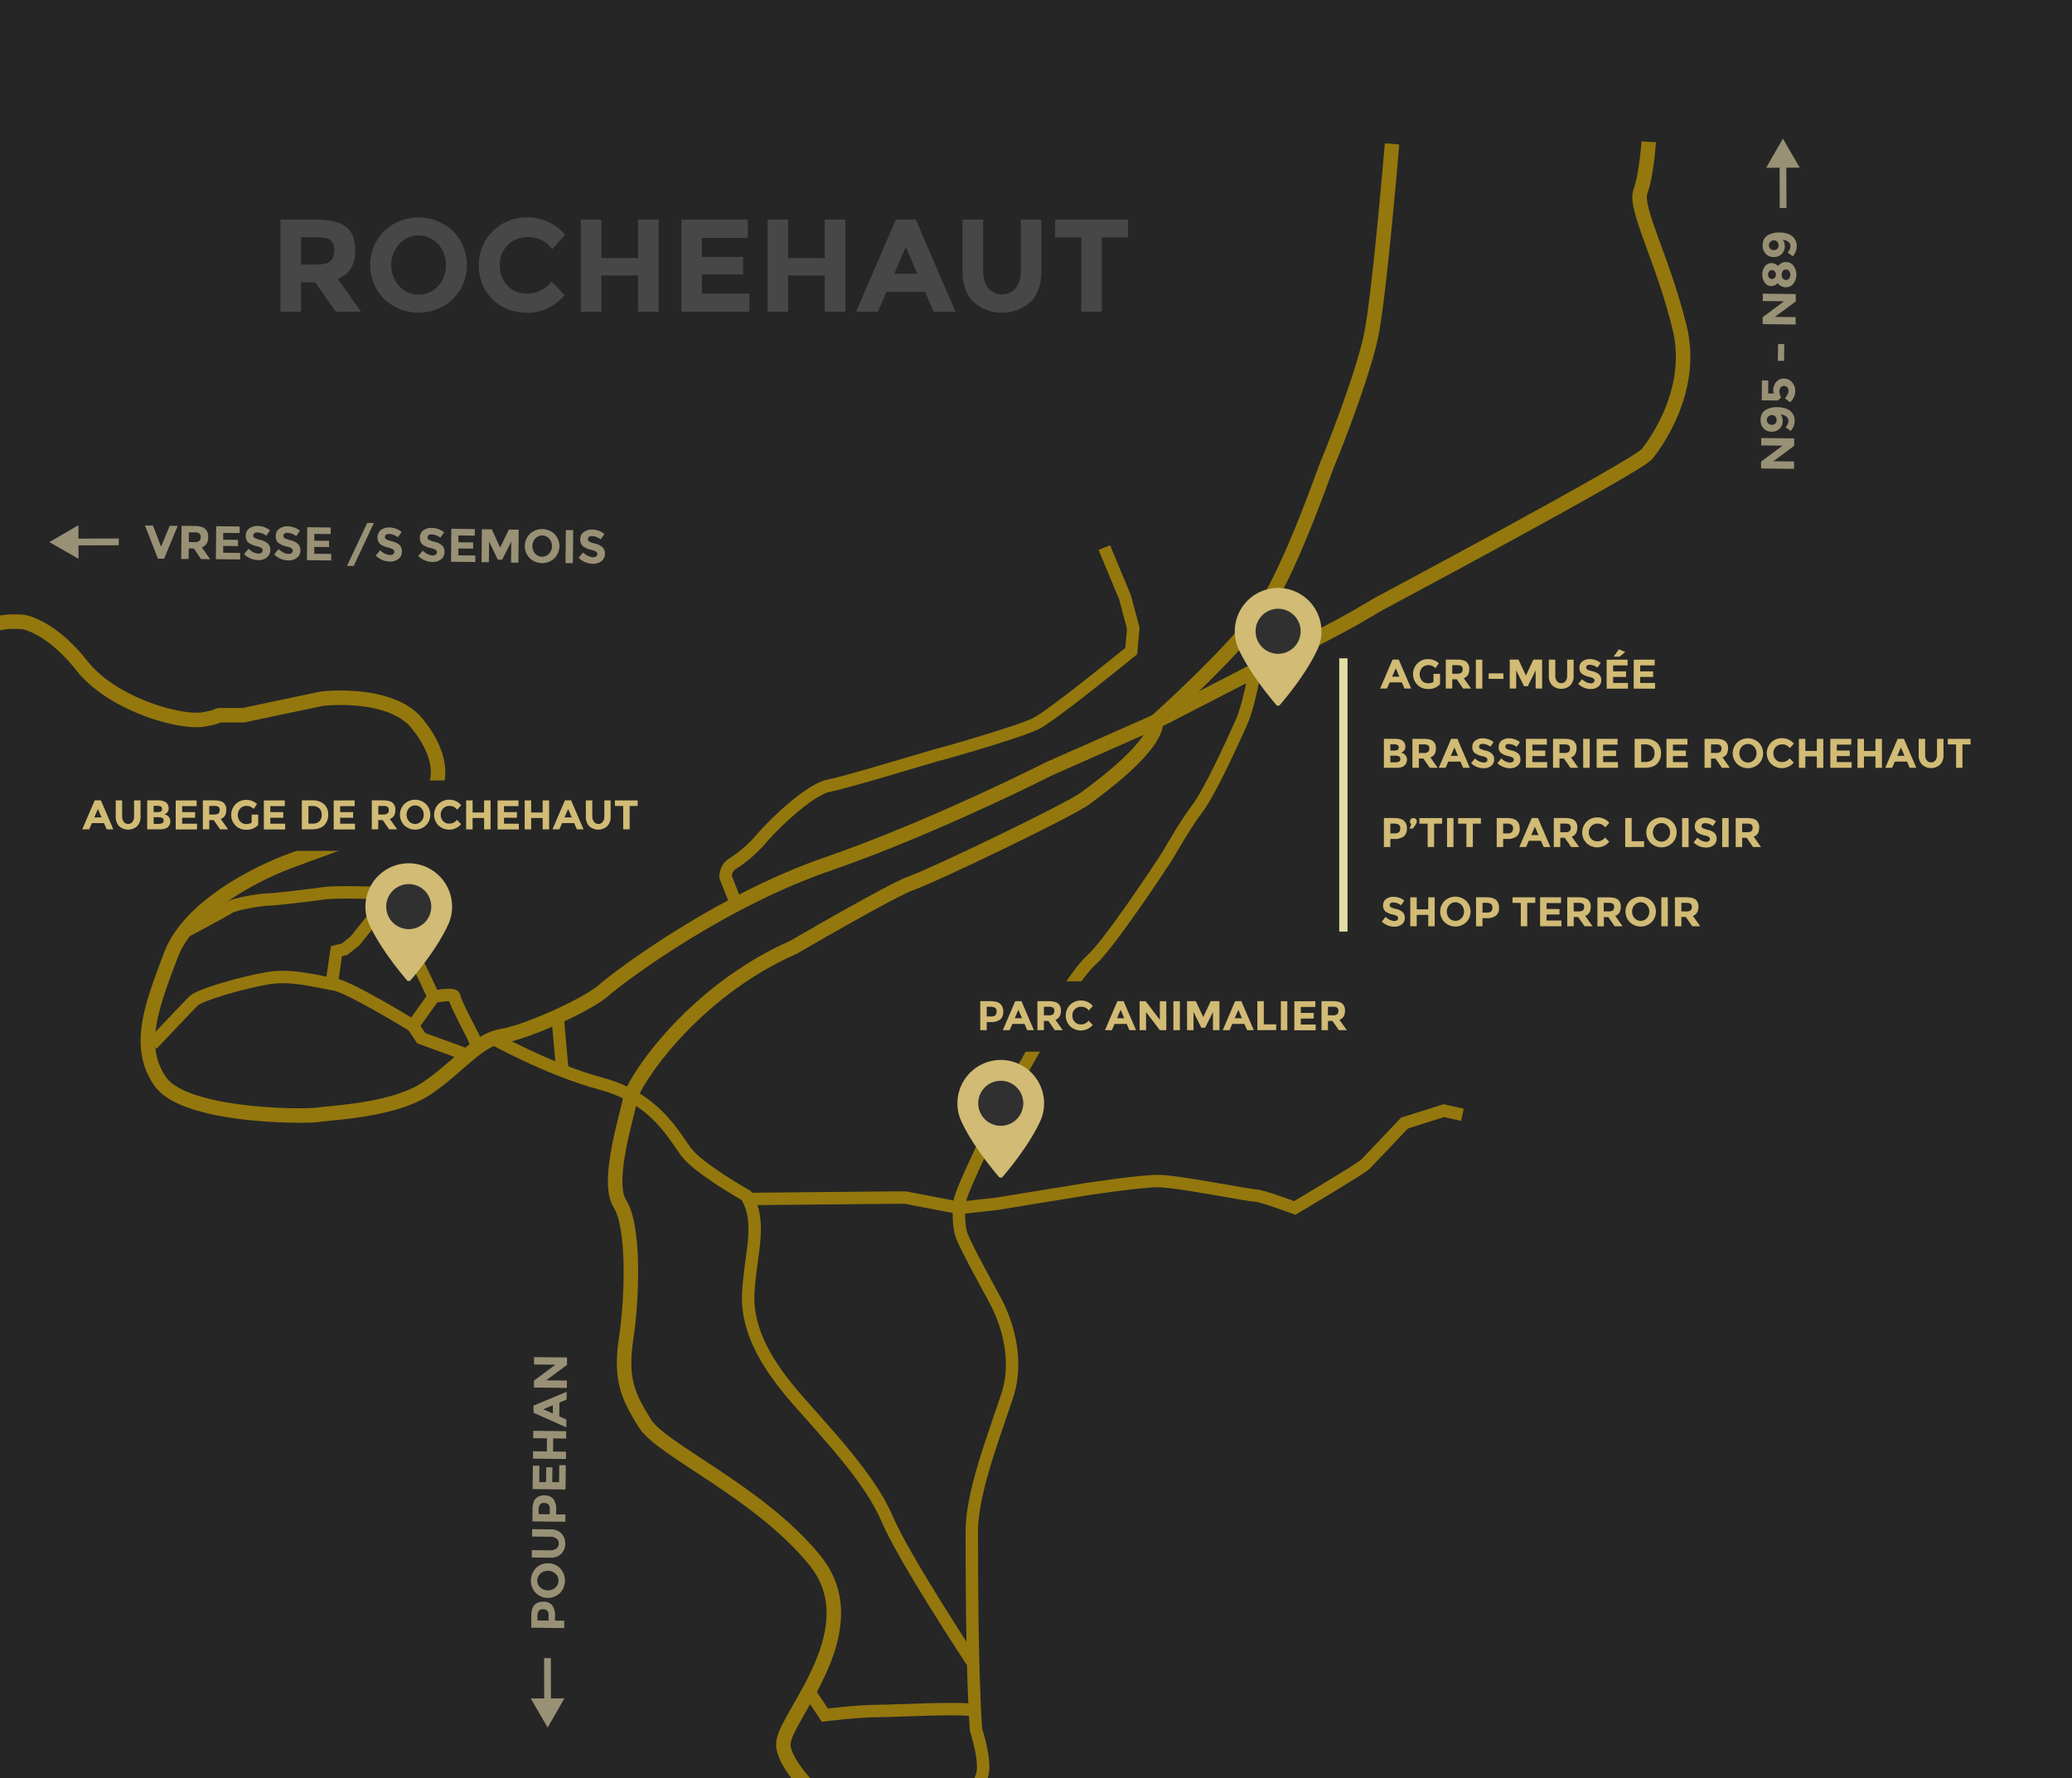 <svg id="Calque_1" data-name="Calque 1" xmlns="http://www.w3.org/2000/svg" viewBox="0 0 1001 859">
  <defs>
    <style>
      .cls-1 {
        fill: #262626;
      }

      .cls-10, .cls-2, .cls-3, .cls-6 {
        fill: none;
        stroke-miterlimit: 10;
      }

      .cls-2, .cls-3 {
        stroke: #94780d;
      }

      .cls-2 {
        stroke-width: 6px;
      }

      .cls-3 {
        stroke-width: 7px;
      }

      .cls-4 {
        fill: #303030;
      }

      .cls-5 {
        fill: #d1bb75;
      }

      .cls-6 {
        stroke: #e2dea3;
        stroke-width: 4px;
      }

      .cls-7 {
        fill: #474747;
      }

      .cls-8 {
        opacity: 0.53;
      }

      .cls-9 {
        fill: #ffefbd;
      }

      .cls-10 {
        stroke: #ffefbd;
        stroke-width: 3.26px;
      }
    </style>
  </defs>
  <g>
    <rect class="cls-1" x="-18" y="-11" width="1058" height="988"/>
    <g>
      <path class="cls-2" d="M611.5,293.5s-4,13-3,18c0,0-4,27-9,38s-15,33-21,41-11,17-14,22-29,44-37,51-21,30-25,38-21,36-24,44-15,31-15,36c0,0-1,9,1,15s15,29,17,33,12,24,5,45-17,47-17,65,0,67,2,96c0,0,5,15,3,22s-16,27-16,27"/>
      <path class="cls-2" d="M390.5,816.5l8,12s16-2,25-2,44.88-2.08,47.44,0"/>
      <path class="cls-2" d="M469.5,802.5s-33-50-41-69-29-41-43-57-25-33-24-52,7-34-1-47c0,0-23-13-29-21s-15-26-41-33S237,501,237,501"/>
      <line class="cls-2" x1="269.5" y1="492.5" x2="271.64" y2="516.55"/>
      <path class="cls-2" d="M361.9,579.16l68.6-.66h7l26,5,18-2,43-7s26-4,35-4,44,7,47,7,19,6,19,6,32-19,34-21,19-20,19-20l19-6,9,2"/>
      <path class="cls-2" d="M225.5,509.5l-22-8-4-6,10-14s10-2,10,0,9,19,9,19l2,5"/>
      <path class="cls-2" d="M209.5,481.5l-9-19-6-18-8-13s-23-1-30,0-24,3-27,3-16,2-19,4-22,12-22,12"/>
      <path class="cls-2" d="M199.5,495.5s-31-19-38-20-20-5-32-3-33,8-36,11-20,21-20,21"/>
      <polyline class="cls-2" points="200.5 462.5 186.5 451.5 179.5 444.5 171.5 454.5 166.5 458.5 162.5 459.5 160.5 473.5 161.5 475.5"/>
      <path class="cls-2" d="M355,435l-4.5-11.5s0-4,3-6a63.81,63.81,0,0,0,14-12c5-6,23-24,33-26s49-14,53-15,39-11,47-15,46-35,46-35l1-11-4-15-10-24"/>
    </g>
    <path class="cls-3" d="M414.5,885.5s-38-30-36-44,42-55,15-88-74-53-82-66-12-21-9-41,4-54-3-65,4-44,5-51,29-51,79-73c0,0,48-28,57-31s76-35,84-41,34-25,34-37c0,0,84-43,96-50l12-7s122-65,129-72c0,0,24-28,16-61s-22-58-19-66,4-24,4-24"/>
    <path class="cls-3" d="M-384.5,465.5s23-35,84-25,68,23,71,25,28,20,28,20a19.89,19.89,0,0,0,14,4c8-1,59-21,62-25s56-22,63-26,36-32,40-49,3-40,4-53-1-39,30-36c0,0,13,2,28,21s48,28,59,26,3-2,11-2h8l38-8s33-4,46,12,14,32,0,41-50,21-63,26-47,21-56,45-17,44-5,61,70,17,76,16,37-2,53-13,24-23,36-25,41-15,49-22,56-43,108-61,107-46,107-46l52-23s37-33,51-53,31-70,32-72,17-42,21-62,10-92,10-92"/>
    <circle class="cls-4" cx="198" cy="438" r="13"/>
    <path class="cls-5" d="M197.47,417a21,21,0,0,0-20.94,20.94,20.36,20.36,0,0,0,1.83,8.55c5.23,11.46,15.27,23.56,18.22,27a1.19,1.19,0,0,0,.89.41,1.15,1.15,0,0,0,.88-.41c3-3.43,13-15.53,18.23-27a20.36,20.36,0,0,0,1.83-8.55A21,21,0,0,0,197.47,417Zm0,31.82a10.88,10.88,0,1,1,10.88-10.88,10.89,10.89,0,0,1-10.88,10.88Zm0,0"/>
    <circle class="cls-4" cx="484" cy="533" r="13"/>
    <path class="cls-5" d="M483.47,512a21,21,0,0,0-20.94,20.94,20.36,20.36,0,0,0,1.83,8.55c5.23,11.46,15.27,23.56,18.22,27a1.19,1.19,0,0,0,.89.41,1.15,1.15,0,0,0,.88-.41c2.95-3.43,13-15.53,18.23-27a20.36,20.36,0,0,0,1.83-8.55A21,21,0,0,0,483.47,512Zm0,31.82a10.88,10.88,0,1,1,10.88-10.88,10.89,10.89,0,0,1-10.88,10.88Zm0,0"/>
    <circle class="cls-4" cx="618" cy="305" r="13"/>
    <path class="cls-5" d="M617.47,284a21,21,0,0,0-20.94,20.94,20.36,20.36,0,0,0,1.83,8.55c5.23,11.46,15.27,23.56,18.22,27a1.19,1.19,0,0,0,.89.41,1.15,1.15,0,0,0,.88-.41c2.95-3.43,13-15.53,18.23-27a20.36,20.36,0,0,0,1.83-8.55A21,21,0,0,0,617.47,284Zm0,31.82a10.88,10.88,0,1,1,10.88-10.88,10.89,10.89,0,0,1-10.88,10.88Zm0,0"/>
    <g>
      <path class="cls-5" d="M678.53,332.61l-1.3-3h-5.86l-1.3,3h-3.32l6-14h3l6,14Zm-4.22-9.82-1.76,4.06h3.5Z"/>
      <path class="cls-5" d="M692.55,325.49h3.14v5a7.37,7.37,0,0,1-5.76,2.32,7.13,7.13,0,0,1-5.17-2,7.39,7.39,0,0,1,0-10.34,7.09,7.09,0,0,1,5.14-2.08,7.6,7.6,0,0,1,5.23,2l-1.62,2.34a6,6,0,0,0-1.73-1.13,4.6,4.6,0,0,0-1.71-.31,4.07,4.07,0,0,0-3,1.21,4.83,4.83,0,0,0-.05,6.36,3.79,3.79,0,0,0,2.79,1.19,5.39,5.39,0,0,0,2.7-.62Z"/>
      <path class="cls-5" d="M709.81,323.27c0,2.24-.89,3.68-2.66,4.34l3.54,5h-3.84l-3.1-4.46h-2.16v4.46h-3.12v-14h5.3c2.18,0,3.73.36,4.65,1.1A4.23,4.23,0,0,1,709.81,323.27Zm-3.76,1.66a2.11,2.11,0,0,0,.58-1.65,1.76,1.76,0,0,0-.6-1.55,3.84,3.84,0,0,0-2.1-.42h-2.34v4.14h2.28A3.38,3.38,0,0,0,706.05,324.93Z"/>
      <path class="cls-5" d="M713,318.63h3.12v14H713Z"/>
      <path class="cls-5" d="M719.19,327.93v-2.66h7.12v2.66Z"/>
      <path class="cls-5" d="M741.89,323.81l-3.78,7.64h-1.86l-3.76-7.64v8.8h-3.12v-14h4.22l3.6,7.68,3.62-7.68H745v14h-3.12Z"/>
      <path class="cls-5" d="M752.15,329a2.57,2.57,0,0,0,2.1,1,2.54,2.54,0,0,0,2.09-1,4.18,4.18,0,0,0,.77-2.65v-7.72h3.12v7.82a6.22,6.22,0,0,1-1.68,4.67,6.49,6.49,0,0,1-8.61,0,6.2,6.2,0,0,1-1.69-4.66v-7.82h3.12v7.72A4.12,4.12,0,0,0,752.15,329Z"/>
      <path class="cls-5" d="M766.74,321.42a1.19,1.19,0,0,0-.45,1,1.11,1.11,0,0,0,.55,1,10.2,10.2,0,0,0,2.54.85,7,7,0,0,1,3.09,1.47,3.63,3.63,0,0,1,1.1,2.86,3.78,3.78,0,0,1-1.41,3.05,5.63,5.63,0,0,1-3.71,1.17,8.59,8.59,0,0,1-6-2.46l1.86-2.28a6.62,6.62,0,0,0,4.18,2,2.25,2.25,0,0,0,1.35-.37,1.18,1.18,0,0,0,.49-1,1.15,1.15,0,0,0-.52-1,6.61,6.61,0,0,0-2.06-.75,9,9,0,0,1-3.57-1.51,3.58,3.58,0,0,1-1.13-2.92,3.62,3.62,0,0,1,1.43-3.07,5.74,5.74,0,0,1,3.57-1.08,8.59,8.59,0,0,1,2.8.48,7.44,7.44,0,0,1,2.44,1.36l-1.58,2.28a6.16,6.16,0,0,0-3.76-1.38A1.86,1.86,0,0,0,766.74,321.42Z"/>
      <path class="cls-5" d="M786.31,318.63v2.78h-7v2.88h6.26V327h-6.26v2.9h7.18v2.76h-10.3v-14Zm-3.9-1.44h-2.86l2.54-3.54,3.1,1.3Z"/>
      <path class="cls-5" d="M799.39,318.63v2.78h-7v2.88h6.26V327h-6.26v2.9h7.18v2.76h-10.3v-14Z"/>
    </g>
    <g>
      <path class="cls-5" d="M674.69,370.88h-6.12v-14H674a7.71,7.71,0,0,1,2.45.34,3.37,3.37,0,0,1,1.55.92,3.6,3.6,0,0,1,.94,2.44,2.86,2.86,0,0,1-1.06,2.44,4.49,4.49,0,0,1-.5.35l-.5.23a3.57,3.57,0,0,1,2.07,1.17,3.22,3.22,0,0,1,.77,2.21,3.76,3.76,0,0,1-1,2.58C678,370.44,676.61,370.88,674.69,370.88Zm-3-8.32h1.48a5.13,5.13,0,0,0,1.93-.28,1.18,1.18,0,0,0,.63-1.21,1.25,1.25,0,0,0-.58-1.23,4.58,4.58,0,0,0-2-.3h-1.5Zm0,5.68h2.14a4.69,4.69,0,0,0,2-.33,1.31,1.31,0,0,0,.67-1.3,1.23,1.23,0,0,0-.71-1.28,6,6,0,0,0-2.27-.31h-1.84Z"/>
      <path class="cls-5" d="M693.69,361.54c0,2.24-.88,3.68-2.66,4.34l3.54,5h-3.84l-3.1-4.46h-2.16v4.46h-3.12v-14h5.3c2.18,0,3.73.36,4.65,1.1A4.23,4.23,0,0,1,693.69,361.54Zm-3.76,1.66a2.11,2.11,0,0,0,.58-1.65,1.76,1.76,0,0,0-.6-1.55,3.84,3.84,0,0,0-2.1-.42h-2.34v4.14h2.28A3.38,3.38,0,0,0,689.93,363.2Z"/>
      <path class="cls-5" d="M706.85,370.88l-1.3-3h-5.86l-1.3,3h-3.32l6-14h3l6,14Zm-4.22-9.82-1.76,4.06h3.5Z"/>
      <path class="cls-5" d="M715,359.69a1.19,1.19,0,0,0-.45,1,1.13,1.13,0,0,0,.55,1,10.36,10.36,0,0,0,2.54.85,7,7,0,0,1,3.09,1.47,3.59,3.59,0,0,1,1.1,2.86,3.78,3.78,0,0,1-1.41,3.05,5.61,5.61,0,0,1-3.71,1.17,8.6,8.6,0,0,1-6-2.46l1.86-2.28a6.62,6.62,0,0,0,4.18,2,2.21,2.21,0,0,0,1.35-.37,1.18,1.18,0,0,0,.49-1,1.15,1.15,0,0,0-.52-1,6.5,6.5,0,0,0-2.06-.75,9.1,9.1,0,0,1-3.57-1.51,3.58,3.58,0,0,1-1.13-2.92,3.62,3.62,0,0,1,1.43-3.07,5.78,5.78,0,0,1,3.57-1.08,8.54,8.54,0,0,1,2.8.48,7.34,7.34,0,0,1,2.44,1.36L720,360.7a6.13,6.13,0,0,0-3.76-1.38A1.86,1.86,0,0,0,715,359.69Z"/>
      <path class="cls-5" d="M727.72,359.69a1.19,1.19,0,0,0-.45,1,1.13,1.13,0,0,0,.55,1,10.36,10.36,0,0,0,2.54.85,7,7,0,0,1,3.09,1.47,3.59,3.59,0,0,1,1.1,2.86,3.78,3.78,0,0,1-1.41,3.05,5.61,5.61,0,0,1-3.71,1.17,8.6,8.6,0,0,1-6-2.46l1.86-2.28a6.62,6.62,0,0,0,4.18,2,2.21,2.21,0,0,0,1.35-.37,1.18,1.18,0,0,0,.49-1,1.15,1.15,0,0,0-.52-1,6.5,6.5,0,0,0-2.06-.75,9.1,9.1,0,0,1-3.57-1.51,3.58,3.58,0,0,1-1.13-2.92,3.62,3.62,0,0,1,1.43-3.07,5.78,5.78,0,0,1,3.57-1.08,8.54,8.54,0,0,1,2.8.48,7.34,7.34,0,0,1,2.44,1.36l-1.58,2.28a6.13,6.13,0,0,0-3.76-1.38A1.86,1.86,0,0,0,727.72,359.69Z"/>
      <path class="cls-5" d="M747.29,356.9v2.78h-7v2.88h6.26v2.66h-6.26v2.9h7.18v2.76h-10.3v-14Z"/>
      <path class="cls-5" d="M761.63,361.54c0,2.24-.88,3.68-2.66,4.34l3.54,5h-3.84l-3.1-4.46h-2.16v4.46h-3.12v-14h5.3c2.18,0,3.73.36,4.65,1.1A4.23,4.23,0,0,1,761.63,361.54Zm-3.76,1.66a2.11,2.11,0,0,0,.58-1.65,1.76,1.76,0,0,0-.6-1.55,3.84,3.84,0,0,0-2.1-.42h-2.34v4.14h2.28A3.38,3.38,0,0,0,757.87,363.2Z"/>
      <path class="cls-5" d="M764.83,356.9H768v14h-3.12Z"/>
      <path class="cls-5" d="M781.47,356.9v2.78h-7v2.88h6.26v2.66h-6.26v2.9h7.18v2.76h-10.3v-14Z"/>
      <path class="cls-5" d="M800.43,358.73a6.52,6.52,0,0,1,2,5.09,6.88,6.88,0,0,1-1.95,5.16c-1.3,1.26-3.28,1.9-6,1.9h-4.78v-14h4.94A8.19,8.19,0,0,1,800.43,358.73ZM798.14,367a4.09,4.09,0,0,0,1.15-3.14,4.18,4.18,0,0,0-1.15-3.17,4.9,4.9,0,0,0-3.53-1.11h-1.74v8.5h2A4.61,4.61,0,0,0,798.14,367Z"/>
      <path class="cls-5" d="M815.21,356.9v2.78h-7v2.88h6.26v2.66h-6.26v2.9h7.18v2.76h-10.3v-14Z"/>
      <path class="cls-5" d="M834.83,361.54c0,2.24-.88,3.68-2.66,4.34l3.54,5h-3.84l-3.1-4.46h-2.16v4.46h-3.12v-14h5.3c2.18,0,3.73.36,4.65,1.1A4.23,4.23,0,0,1,834.83,361.54Zm-3.76,1.66a2.11,2.11,0,0,0,.58-1.65,1.76,1.76,0,0,0-.6-1.55,3.84,3.84,0,0,0-2.1-.42h-2.34v4.14h2.28A3.38,3.38,0,0,0,831.07,363.2Z"/>
      <path class="cls-5" d="M849.65,369a7.62,7.62,0,0,1-10.44,0,7.32,7.32,0,0,1,0-10.3,7.62,7.62,0,0,1,10.44,0,7.32,7.32,0,0,1,0,10.3Zm-1.06-5.14a4.57,4.57,0,0,0-1.2-3.19,4,4,0,0,0-5.9,0,4.83,4.83,0,0,0,0,6.37,4,4,0,0,0,5.9,0A4.56,4.56,0,0,0,848.59,363.81Z"/>
      <path class="cls-5" d="M860.83,368.12a4.6,4.6,0,0,0,3.76-1.82l2,2.06a7.55,7.55,0,0,1-10.93.64,7.39,7.39,0,0,1,0-10.34,7.17,7.17,0,0,1,5.21-2.08,7.35,7.35,0,0,1,5.76,2.62l-1.94,2.2a4.52,4.52,0,0,0-3.68-1.84,4.29,4.29,0,0,0-3,1.15,4,4,0,0,0-1.25,3.1,4.26,4.26,0,0,0,1.18,3.13A3.93,3.93,0,0,0,860.83,368.12Z"/>
      <path class="cls-5" d="M877.73,356.9h3.12v14h-3.12v-5.5h-5.56v5.5h-3.12v-14h3.12v5.84h5.56Z"/>
      <path class="cls-5" d="M894.37,356.9v2.78h-7v2.88h6.26v2.66h-6.26v2.9h7.18v2.76h-10.3v-14Z"/>
      <path class="cls-5" d="M906.05,356.9h3.12v14h-3.12v-5.5h-5.56v5.5h-3.12v-14h3.12v5.84h5.56Z"/>
      <path class="cls-5" d="M922.57,370.88l-1.3-3h-5.86l-1.3,3h-3.32l6-14h3l6,14Zm-4.22-9.82-1.76,4.06h3.5Z"/>
      <path class="cls-5" d="M930.83,367.27a2.57,2.57,0,0,0,2.1,1,2.54,2.54,0,0,0,2.09-1,4.12,4.12,0,0,0,.77-2.65V356.9h3.12v7.82a6.22,6.22,0,0,1-1.68,4.67,6.49,6.49,0,0,1-8.61,0,6.24,6.24,0,0,1-1.69-4.66V356.9h3.12v7.72A4.12,4.12,0,0,0,930.83,367.27Z"/>
      <path class="cls-5" d="M948.07,359.6v11.28H945V359.6h-4v-2.7h11v2.7Z"/>
    </g>
    <g>
      <path class="cls-5" d="M678.2,396.42a4.75,4.75,0,0,1,1.47,3.84,4.55,4.55,0,0,1-1.51,3.79,7.32,7.32,0,0,1-4.61,1.2h-1.86v3.9h-3.12v-14h4.94C675.66,395.17,677.22,395.58,678.2,396.42Zm-2.29,5.5a2.67,2.67,0,0,0,.56-1.84,1.94,1.94,0,0,0-.73-1.72,4,4,0,0,0-2.27-.51h-1.78v4.7h2.1A2.78,2.78,0,0,0,675.91,401.92Z"/>
      <path class="cls-5" d="M681.83,398.09a1.41,1.41,0,0,1-.66-1.23,1.67,1.67,0,0,1,.47-1.25,1.77,1.77,0,0,1,2.36,0,1.46,1.46,0,0,1,.47,1.14,2.5,2.5,0,0,1-.44,1.38l-1.46,2.12h-1.64Z"/>
      <path class="cls-5" d="M692.83,397.87v11.28h-3.12V397.87h-4v-2.7h11v2.7Z"/>
      <path class="cls-5" d="M699.07,395.17h3.12v14h-3.12Z"/>
      <path class="cls-5" d="M711.55,397.87v11.28h-3.12V397.87h-4v-2.7h11v2.7Z"/>
      <path class="cls-5" d="M732.7,396.42a4.75,4.75,0,0,1,1.47,3.84,4.55,4.55,0,0,1-1.51,3.79,7.32,7.32,0,0,1-4.61,1.2h-1.86v3.9h-3.12v-14H728C730.16,395.17,731.72,395.58,732.7,396.42Zm-2.29,5.5a2.67,2.67,0,0,0,.56-1.84,1.94,1.94,0,0,0-.73-1.72,4,4,0,0,0-2.27-.51h-1.78v4.7h2.1A2.78,2.78,0,0,0,730.41,401.92Z"/>
      <path class="cls-5" d="M745.75,409.15l-1.3-3h-5.86l-1.3,3H734l6-14h3l6,14Zm-4.22-9.82-1.76,4.06h3.5Z"/>
      <path class="cls-5" d="M762,399.81c0,2.24-.88,3.68-2.66,4.34l3.54,5h-3.84l-3.1-4.46h-2.16v4.46h-3.12v-14H756c2.18,0,3.73.36,4.65,1.1A4.23,4.23,0,0,1,762,399.81Zm-3.76,1.66a2.11,2.11,0,0,0,.58-1.65,1.76,1.76,0,0,0-.6-1.55,3.84,3.84,0,0,0-2.1-.42h-2.34V402h2.28A3.38,3.38,0,0,0,758.27,401.47Z"/>
      <path class="cls-5" d="M771.65,406.39a4.6,4.6,0,0,0,3.76-1.82l2,2.06a7.55,7.55,0,0,1-10.93.64,7.39,7.39,0,0,1,0-10.34,7.17,7.17,0,0,1,5.21-2.08,7.35,7.35,0,0,1,5.76,2.62l-1.94,2.2a4.52,4.52,0,0,0-3.68-1.84,4.29,4.29,0,0,0-3,1.15,4,4,0,0,0-1.25,3.1,4.26,4.26,0,0,0,1.18,3.13A3.93,3.93,0,0,0,771.65,406.39Z"/>
      <path class="cls-5" d="M785.15,409.15v-14h3.12v11.2h6v2.78Z"/>
      <path class="cls-5" d="M807.89,407.22a7.62,7.62,0,0,1-10.44,0,7.32,7.32,0,0,1,0-10.3,7.62,7.62,0,0,1,10.44,0,7.32,7.32,0,0,1,0,10.3Zm-1.06-5.14a4.57,4.57,0,0,0-1.2-3.19,4,4,0,0,0-5.9,0,4.83,4.83,0,0,0,0,6.37,4,4,0,0,0,5.9,0A4.56,4.56,0,0,0,806.83,402.08Z"/>
      <path class="cls-5" d="M812.65,395.17h3.12v14h-3.12Z"/>
      <path class="cls-5" d="M822.48,398a1.19,1.19,0,0,0-.45,1,1.13,1.13,0,0,0,.55,1,10.36,10.36,0,0,0,2.54.85,7,7,0,0,1,3.09,1.47,3.59,3.59,0,0,1,1.1,2.86,3.78,3.78,0,0,1-1.41,3.05,5.61,5.61,0,0,1-3.71,1.17,8.6,8.6,0,0,1-6-2.46l1.86-2.28a6.62,6.62,0,0,0,4.18,2,2.21,2.21,0,0,0,1.35-.37,1.18,1.18,0,0,0,.49-1,1.15,1.15,0,0,0-.52-1,6.5,6.5,0,0,0-2.06-.75,9.1,9.1,0,0,1-3.57-1.51,3.58,3.58,0,0,1-1.13-2.92,3.62,3.62,0,0,1,1.43-3.07,5.78,5.78,0,0,1,3.57-1.08,8.54,8.54,0,0,1,2.8.48,7.34,7.34,0,0,1,2.44,1.36L827.47,399a6.13,6.13,0,0,0-3.76-1.38A1.86,1.86,0,0,0,822.48,398Z"/>
      <path class="cls-5" d="M832,395.17h3.12v14H832Z"/>
      <path class="cls-5" d="M849.87,399.81c0,2.24-.88,3.68-2.66,4.34l3.54,5h-3.84l-3.1-4.46h-2.16v4.46h-3.12v-14h5.3c2.18,0,3.73.36,4.65,1.1A4.23,4.23,0,0,1,849.87,399.81Zm-3.76,1.66a2.11,2.11,0,0,0,.58-1.65,1.76,1.76,0,0,0-.6-1.55,3.84,3.84,0,0,0-2.1-.42h-2.34V402h2.28A3.38,3.38,0,0,0,846.11,401.47Z"/>
    </g>
    <g>
      <path class="cls-5" d="M671.84,436.23a1.19,1.19,0,0,0-.45,1,1.1,1.1,0,0,0,.55,1,9.54,9.54,0,0,0,2.54.85,7.08,7.08,0,0,1,3.09,1.48,3.59,3.59,0,0,1,1.1,2.85,3.8,3.8,0,0,1-1.41,3.06,5.61,5.61,0,0,1-3.71,1.17,8.65,8.65,0,0,1-6-2.46l1.86-2.29a6.57,6.57,0,0,0,4.18,2,2.15,2.15,0,0,0,1.35-.37,1.24,1.24,0,0,0,0-2,7,7,0,0,0-2.06-.75,9,9,0,0,1-3.57-1.5,3.6,3.6,0,0,1-1.13-2.92,3.66,3.66,0,0,1,1.43-3.08,5.84,5.84,0,0,1,3.57-1.07,8.29,8.29,0,0,1,2.8.48,7.34,7.34,0,0,1,2.44,1.36l-1.58,2.27a6.13,6.13,0,0,0-3.76-1.38A1.86,1.86,0,0,0,671.84,436.23Z"/>
      <path class="cls-5" d="M690,433.44h3.12v14H690v-5.5h-5.56v5.5h-3.12v-14h3.12v5.83H690Z"/>
      <path class="cls-5" d="M708.33,445.48a7.59,7.59,0,0,1-10.44,0,7.3,7.3,0,0,1,0-10.29,7.62,7.62,0,0,1,10.44,0,7.3,7.3,0,0,1,0,10.29Zm-1.06-5.13a4.57,4.57,0,0,0-1.2-3.19,3.94,3.94,0,0,0-5.9,0,4.57,4.57,0,0,0-1.2,3.19,4.52,4.52,0,0,0,1.2,3.17,4,4,0,0,0,5.9,0A4.52,4.52,0,0,0,707.27,440.35Z"/>
      <path class="cls-5" d="M722.72,434.69a4.75,4.75,0,0,1,1.47,3.83,4.52,4.52,0,0,1-1.51,3.79,7.28,7.28,0,0,1-4.61,1.21h-1.86v3.9h-3.12v-14H718C720.18,433.44,721.74,433.85,722.72,434.69Zm-2.29,5.5a2.67,2.67,0,0,0,.56-1.84,2,2,0,0,0-.73-1.73,4.08,4.08,0,0,0-2.27-.5h-1.78v4.69h2.1A2.82,2.82,0,0,0,720.43,440.19Z"/>
      <path class="cls-5" d="M737.83,436.14v11.28h-3.12V436.14h-4v-2.7h11v2.7Z"/>
      <path class="cls-5" d="M754.15,433.44v2.77h-7v2.89h6.26v2.65h-6.26v2.91h7.18v2.76h-10.3v-14Z"/>
      <path class="cls-5" d="M768.49,438.08c0,2.23-.88,3.68-2.66,4.34l3.54,5h-3.84l-3.1-4.46h-2.16v4.46h-3.12v-14h5.3c2.18,0,3.73.36,4.65,1.1A4.23,4.23,0,0,1,768.49,438.08Zm-3.76,1.65a2.08,2.08,0,0,0,.58-1.65,1.74,1.74,0,0,0-.6-1.54,3.75,3.75,0,0,0-2.1-.42h-2.34v4.13h2.28A3.32,3.32,0,0,0,764.73,439.73Z"/>
      <path class="cls-5" d="M783,438.08c0,2.23-.88,3.68-2.66,4.34l3.54,5h-3.84L777,443h-2.16v4.46h-3.12v-14H777c2.18,0,3.73.36,4.65,1.1A4.23,4.23,0,0,1,783,438.08Zm-3.76,1.65a2.08,2.08,0,0,0,.58-1.65,1.74,1.74,0,0,0-.6-1.54,3.75,3.75,0,0,0-2.1-.42h-2.34v4.13h2.28A3.32,3.32,0,0,0,779.27,439.73Z"/>
      <path class="cls-5" d="M797.85,445.48a7.59,7.59,0,0,1-10.44,0,7.3,7.3,0,0,1,0-10.29,7.62,7.62,0,0,1,10.44,0,7.3,7.3,0,0,1,0,10.29Zm-1.06-5.13a4.57,4.57,0,0,0-1.2-3.19,3.94,3.94,0,0,0-5.9,0,4.57,4.57,0,0,0-1.2,3.19,4.52,4.52,0,0,0,1.2,3.17,4,4,0,0,0,5.9,0A4.52,4.52,0,0,0,796.79,440.35Z"/>
      <path class="cls-5" d="M802.61,433.44h3.12v14h-3.12Z"/>
      <path class="cls-5" d="M820.51,438.08q0,3.35-2.66,4.34l3.54,5h-3.84l-3.1-4.46h-2.16v4.46h-3.12v-14h5.3c2.18,0,3.73.36,4.65,1.1A4.23,4.23,0,0,1,820.51,438.08Zm-3.76,1.65a2.08,2.08,0,0,0,.58-1.65,1.74,1.74,0,0,0-.6-1.54,3.75,3.75,0,0,0-2.1-.42h-2.34v4.13h2.28A3.32,3.32,0,0,0,816.75,439.73Z"/>
    </g>
    <rect class="cls-1" x="34" y="377" width="285" height="34"/>
    <rect class="cls-1" x="442" y="474" width="285" height="34"/>
    <g>
      <path class="cls-5" d="M483.2,484.88a4.75,4.75,0,0,1,1.47,3.84,4.55,4.55,0,0,1-1.51,3.79,7.32,7.32,0,0,1-4.61,1.2h-1.86v3.9h-3.12v-14h4.94C480.66,483.63,482.22,484,483.2,484.88Zm-2.29,5.5a2.67,2.67,0,0,0,.56-1.84,1.94,1.94,0,0,0-.73-1.72,4,4,0,0,0-2.27-.51h-1.78V491h2.1A2.78,2.78,0,0,0,480.91,490.38Z"/>
      <path class="cls-5" d="M496.25,497.61l-1.3-3h-5.86l-1.3,3h-3.32l6-14h3l6,14ZM492,487.79l-1.76,4.06h3.5Z"/>
      <path class="cls-5" d="M512.53,488.27c0,2.24-.88,3.68-2.66,4.34l3.54,5h-3.84l-3.1-4.46h-2.16v4.46h-3.12v-14h5.3c2.18,0,3.73.36,4.65,1.1A4.23,4.23,0,0,1,512.53,488.27Zm-3.76,1.66a2.11,2.11,0,0,0,.58-1.65,1.76,1.76,0,0,0-.6-1.55,3.84,3.84,0,0,0-2.1-.42h-2.34v4.14h2.28A3.38,3.38,0,0,0,508.77,489.93Z"/>
      <path class="cls-5" d="M522.15,494.85a4.6,4.6,0,0,0,3.76-1.82l2,2.06a7.55,7.55,0,0,1-10.93.64,7.39,7.39,0,0,1,0-10.34,7.17,7.17,0,0,1,5.21-2.08,7.35,7.35,0,0,1,5.76,2.62l-1.94,2.2a4.52,4.52,0,0,0-3.68-1.84,4.29,4.29,0,0,0-3,1.15,4,4,0,0,0-1.25,3.1,4.26,4.26,0,0,0,1.18,3.13A3.93,3.93,0,0,0,522.15,494.85Z"/>
      <path class="cls-5" d="M545.61,497.61l-1.3-3h-5.86l-1.3,3h-3.32l6-14h3l6,14Zm-4.22-9.82-1.76,4.06h3.5Z"/>
      <path class="cls-5" d="M560.33,483.63h3.12v14h-3.12l-6.66-8.76v8.76h-3.12v-14h2.92l6.86,9Z"/>
      <path class="cls-5" d="M566.89,483.63H570v14h-3.12Z"/>
      <path class="cls-5" d="M586,488.81l-3.78,7.64h-1.86l-3.76-7.64v8.8h-3.12v-14h4.22l3.6,7.68,3.62-7.68h4.2v14H586Z"/>
      <path class="cls-5" d="M602.49,497.61l-1.3-3h-5.86l-1.3,3h-3.32l6-14h3l6,14Zm-4.22-9.82-1.76,4.06H600Z"/>
      <path class="cls-5" d="M607.43,497.61v-14h3.12v11.2h6v2.78Z"/>
      <path class="cls-5" d="M618.79,483.63h3.12v14h-3.12Z"/>
      <path class="cls-5" d="M635.43,483.63v2.78h-7v2.88h6.26V492h-6.26v2.9h7.18v2.76h-10.3v-14Z"/>
      <path class="cls-5" d="M649.77,488.27c0,2.24-.89,3.68-2.66,4.34l3.54,5h-3.84l-3.1-4.46h-2.16v4.46h-3.12v-14h5.3c2.17,0,3.72.36,4.65,1.1A4.23,4.23,0,0,1,649.77,488.27ZM646,489.93a2.11,2.11,0,0,0,.58-1.65,1.76,1.76,0,0,0-.6-1.55,3.84,3.84,0,0,0-2.1-.42h-2.34v4.14h2.28A3.4,3.4,0,0,0,646,489.93Z"/>
    </g>
    <g>
      <path class="cls-5" d="M51.53,400.61l-1.3-3H44.37l-1.3,3H39.75l6-14h3l6,14Zm-4.22-9.82-1.76,4.06h3.5Z"/>
      <path class="cls-5" d="M59.79,397a2.57,2.57,0,0,0,2.1,1A2.54,2.54,0,0,0,64,397a4.12,4.12,0,0,0,.77-2.65v-7.72h3.12v7.82a6.22,6.22,0,0,1-1.68,4.67,6.49,6.49,0,0,1-8.61,0,6.24,6.24,0,0,1-1.69-4.66v-7.82H59v7.72A4.12,4.12,0,0,0,59.79,397Z"/>
      <path class="cls-5" d="M77.23,400.61H71.11v-14h5.44A7.75,7.75,0,0,1,79,387a3.37,3.37,0,0,1,1.55.92,3.6,3.6,0,0,1,.94,2.44,2.86,2.86,0,0,1-1.06,2.44,5.71,5.71,0,0,1-.5.35l-.5.23a3.57,3.57,0,0,1,2.07,1.17,3.27,3.27,0,0,1,.77,2.21,3.76,3.76,0,0,1-1,2.58C80.5,400.17,79.15,400.61,77.23,400.61Zm-3-8.32h1.48a5.13,5.13,0,0,0,1.93-.28,1.18,1.18,0,0,0,.63-1.21,1.25,1.25,0,0,0-.58-1.23,4.61,4.61,0,0,0-2-.3h-1.5Zm0,5.68h2.14a4.75,4.75,0,0,0,2-.33,1.31,1.31,0,0,0,.67-1.3,1.25,1.25,0,0,0-.71-1.28,6,6,0,0,0-2.27-.31H74.23Z"/>
      <path class="cls-5" d="M95,386.63v2.78H88v2.88h6.26V395H88v2.9h7.18v2.76H84.89v-14Z"/>
      <path class="cls-5" d="M109.31,391.27c0,2.24-.89,3.68-2.66,4.34l3.54,5h-3.84l-3.1-4.46h-2.16v4.46H98v-14h5.3c2.18,0,3.73.36,4.65,1.1A4.23,4.23,0,0,1,109.31,391.27Zm-3.76,1.66a2.11,2.11,0,0,0,.58-1.65,1.76,1.76,0,0,0-.6-1.55,3.84,3.84,0,0,0-2.1-.42h-2.34v4.14h2.28A3.38,3.38,0,0,0,105.55,392.93Z"/>
      <path class="cls-5" d="M121.59,393.49h3.14v5a7.37,7.37,0,0,1-5.76,2.32,7.13,7.13,0,0,1-5.17-2,7.39,7.39,0,0,1,0-10.34,7.09,7.09,0,0,1,5.14-2.08,7.6,7.6,0,0,1,5.23,2l-1.62,2.34a6,6,0,0,0-1.73-1.13,4.6,4.6,0,0,0-1.71-.31,4.07,4.07,0,0,0-3,1.21,4.83,4.83,0,0,0-.05,6.36,3.79,3.79,0,0,0,2.79,1.19,5.39,5.39,0,0,0,2.7-.62Z"/>
      <path class="cls-5" d="M137.59,386.63v2.78h-7v2.88h6.26V395h-6.26v2.9h7.18v2.76h-10.3v-14Z"/>
      <path class="cls-5" d="M156.55,388.46a6.52,6.52,0,0,1,2,5.09,6.88,6.88,0,0,1-2,5.16c-1.3,1.26-3.28,1.9-5.95,1.9h-4.78v-14h4.94A8.19,8.19,0,0,1,156.55,388.46Zm-2.29,8.31a4.09,4.09,0,0,0,1.15-3.14,4.18,4.18,0,0,0-1.15-3.17,4.9,4.9,0,0,0-3.53-1.11H149v8.5h2A4.61,4.61,0,0,0,154.26,396.77Z"/>
      <path class="cls-5" d="M171.33,386.63v2.78h-7v2.88h6.26V395h-6.26v2.9h7.18v2.76h-10.3v-14Z"/>
      <path class="cls-5" d="M191,391.27c0,2.24-.88,3.68-2.66,4.34l3.54,5H188l-3.1-4.46h-2.16v4.46h-3.12v-14h5.3c2.18,0,3.73.36,4.65,1.1A4.23,4.23,0,0,1,191,391.27Zm-3.76,1.66a2.11,2.11,0,0,0,.58-1.65,1.76,1.76,0,0,0-.6-1.55,3.84,3.84,0,0,0-2.1-.42h-2.34v4.14H185A3.38,3.38,0,0,0,187.19,392.93Z"/>
      <path class="cls-5" d="M205.77,398.68a7.62,7.62,0,0,1-10.44,0,7.32,7.32,0,0,1,0-10.3,7.62,7.62,0,0,1,10.44,0,7.32,7.32,0,0,1,0,10.3Zm-1.06-5.14a4.57,4.57,0,0,0-1.2-3.19,4,4,0,0,0-5.9,0,4.83,4.83,0,0,0,0,6.37,4,4,0,0,0,5.9,0A4.56,4.56,0,0,0,204.71,393.54Z"/>
      <path class="cls-5" d="M217,397.85a4.6,4.6,0,0,0,3.76-1.82l2,2.06a7.55,7.55,0,0,1-10.93.64,7.39,7.39,0,0,1,0-10.34,7.17,7.17,0,0,1,5.21-2.08,7.35,7.35,0,0,1,5.76,2.62l-1.94,2.2a4.52,4.52,0,0,0-3.68-1.84,4.29,4.29,0,0,0-3,1.15,4,4,0,0,0-1.25,3.1,4.26,4.26,0,0,0,1.18,3.13A3.93,3.93,0,0,0,217,397.85Z"/>
      <path class="cls-5" d="M233.85,386.63H237v14h-3.12v-5.5h-5.56v5.5h-3.12v-14h3.12v5.84h5.56Z"/>
      <path class="cls-5" d="M250.49,386.63v2.78h-7v2.88h6.26V395h-6.26v2.9h7.18v2.76h-10.3v-14Z"/>
      <path class="cls-5" d="M262.17,386.63h3.12v14h-3.12v-5.5h-5.56v5.5h-3.12v-14h3.12v5.84h5.56Z"/>
      <path class="cls-5" d="M278.69,400.61l-1.3-3h-5.86l-1.3,3h-3.32l6-14h3l6,14Zm-4.22-9.82-1.76,4.06h3.5Z"/>
      <path class="cls-5" d="M287,397a2.57,2.57,0,0,0,2.1,1,2.54,2.54,0,0,0,2.09-1,4.12,4.12,0,0,0,.77-2.65v-7.72H295v7.82a6.22,6.22,0,0,1-1.68,4.67,6.49,6.49,0,0,1-8.61,0,6.24,6.24,0,0,1-1.69-4.66v-7.82h3.12v7.72A4.12,4.12,0,0,0,287,397Z"/>
      <path class="cls-5" d="M304.19,389.33v11.28h-3.12V389.33h-4v-2.7h11v2.7Z"/>
    </g>
    <line class="cls-6" x1="649" y1="318" x2="649" y2="450"/>
    <g>
      <path class="cls-7" d="M171.63,120.84q0,10.69-8.47,13.82l11.27,15.92H162.2l-9.87-14.2h-6.88v14.2h-9.94V106.06h16.88q10.38,0,14.81,3.5T171.63,120.84Zm-12,5.28q1.84-1.65,1.85-5.25t-1.91-4.94q-1.92-1.34-6.69-1.34h-7.45v13.19h7.26Q157.81,127.78,159.65,126.12Z"/>
      <path class="cls-7" d="M218.83,144.44a24.27,24.27,0,0,1-33.25,0,23.31,23.31,0,0,1,0-32.81,24.27,24.27,0,0,1,33.25,0,23.31,23.31,0,0,1,0,32.81Zm-3.38-16.37a14.56,14.56,0,0,0-3.82-10.16,12.59,12.59,0,0,0-18.79,0,15.38,15.38,0,0,0,0,20.29,12.67,12.67,0,0,0,18.79,0A14.46,14.46,0,0,0,215.45,128.07Z"/>
      <path class="cls-7" d="M254.44,141.79a14.66,14.66,0,0,0,12-5.79l6.37,6.56q-7.57,8.53-17.87,8.53T238,144.6a22,22,0,0,1-6.66-16.41,22.19,22.19,0,0,1,6.79-16.53A22.86,22.86,0,0,1,254.69,105,23.53,23.53,0,0,1,273,113.38l-6.18,7a14.48,14.48,0,0,0-11.72-5.86,13.66,13.66,0,0,0-9.59,3.66,12.8,12.8,0,0,0-4,9.88,13.47,13.47,0,0,0,3.76,10A12.41,12.41,0,0,0,254.44,141.79Z"/>
      <path class="cls-7" d="M308.26,106.06h9.94v44.52h-9.94V133.07H290.55v17.51h-9.93V106.06h9.93v18.6h17.71Z"/>
      <path class="cls-7" d="M361.26,106.06v8.85H339.09v9.18H359v8.47H339.09v9.23H362v8.79h-32.8V106.06Z"/>
      <path class="cls-7" d="M398.46,106.06h9.94v44.52h-9.94V133.07H380.75v17.51h-9.93V106.06h9.93v18.6h17.71Z"/>
      <path class="cls-7" d="M451.08,150.58,446.94,141H428.27l-4.14,9.61H413.56l19.23-44.52h9.62l19.24,44.52Zm-13.44-31.27L432,132.24h11.15Z"/>
      <path class="cls-7" d="M477.38,139.09a8.15,8.15,0,0,0,6.69,3.09,8.05,8.05,0,0,0,6.66-3.09c1.63-2.06,2.45-4.88,2.45-8.44V106.06h9.94V131q0,9.67-5.35,14.87a20.66,20.66,0,0,1-27.42,0Q465,140.59,465,131V106.06h9.94v24.59C474.9,134.21,475.73,137,477.38,139.09Z"/>
      <path class="cls-7" d="M532.29,114.66v35.92h-9.93V114.66H509.74v-8.6h35.17v8.6Z"/>
    </g>
    <g class="cls-8">
      <g>
        <path class="cls-9" d="M850.86,215.16l0-3.56,15.94.18,0,3.55-10.07,7.48,10,.11,0,3.56-15.93-.18,0-3.32,10.34-7.71Z"/>
        <path class="cls-9" d="M864,203.52a2.79,2.79,0,0,0-1-2.3,5,5,0,0,0-2.69-1,5.56,5.56,0,0,1,.94,3.15,5.07,5.07,0,0,1-1.51,3.71,5.17,5.17,0,0,1-3.9,1.45,5,5,0,0,1-3.87-1.65,5.73,5.73,0,0,1-1.42-4.06,6.23,6.23,0,0,1,.68-2.92,4.93,4.93,0,0,1,1.83-1.93,10.82,10.82,0,0,1,5.67-1.28,12.54,12.54,0,0,1,3.83.58,6.76,6.76,0,0,1,2.59,1.47,6.08,6.08,0,0,1,1.87,4.56,7.27,7.27,0,0,1-.35,2.14,7.49,7.49,0,0,1-.68,1.54q-.35.53-.87,1.2l-2.49-1.81.36-.41a5.82,5.82,0,0,0,.59-1A3.18,3.18,0,0,0,864,203.52ZM858.3,203a2.62,2.62,0,0,0-.59-1.78,2.07,2.07,0,0,0-1.61-.72,2.43,2.43,0,0,0-1.74.66,2.31,2.31,0,0,0,1.53,4.06,2.56,2.56,0,0,0,1.7-.58A2,2,0,0,0,858.3,203Z"/>
        <path class="cls-9" d="M851.2,183.78l3.07,0-.06,6.29,2.66,0a6.11,6.11,0,0,1-.19-1.62,6,6,0,0,1,1.44-3.95,4.62,4.62,0,0,1,3.77-1.62,5,5,0,0,1,3.87,1.76,6.12,6.12,0,0,1,1.5,4.27,7,7,0,0,1-2.46,5.37l-2.57-1.9c.14-.13.3-.31.5-.54a7.23,7.23,0,0,0,.8-1.24,3.69,3.69,0,0,0,.51-1.82,2.52,2.52,0,0,0-.53-1.62,1.91,1.91,0,0,0-1.61-.73,2,2,0,0,0-1.66.75,3.18,3.18,0,0,0-.6,2,6,6,0,0,0,.84,2.82l-1.62,1.46-7.77-.09Z"/>
        <path class="cls-9" d="M861.9,174.3l-3,0,.09-8.11,3,0Z"/>
        <path class="cls-9" d="M851.62,145.42l0-3.56,15.93.18,0,3.55-10.07,7.48,10,.11,0,3.56-15.93-.18,0-3.32,10.34-7.71Z"/>
        <path class="cls-9" d="M852.6,136.55a6.21,6.21,0,0,1-1.21-4,6.13,6.13,0,0,1,1.3-3.93,3.79,3.79,0,0,1,3.1-1.54,4.17,4.17,0,0,1,3.15,1.44,4.8,4.8,0,0,1,4-1.93,4.44,4.44,0,0,1,3.51,1.72,7.46,7.46,0,0,1-.09,8.8,4.51,4.51,0,0,1-3.55,1.65,4.83,4.83,0,0,1-4-2,4.22,4.22,0,0,1-3.19,1.4A3.79,3.79,0,0,1,852.6,136.55Zm4.79-2.38a2.32,2.32,0,0,0,.57-1.51,2.29,2.29,0,0,0-.53-1.52,1.71,1.71,0,0,0-1.35-.67,1.75,1.75,0,0,0-1.37.62,2.31,2.31,0,0,0-.56,1.53,2.25,2.25,0,0,0,.53,1.53,1.75,1.75,0,0,0,2.71,0Zm7,.29a3,3,0,0,0,0-3.46,1.76,1.76,0,0,0-1.55-.82,1.81,1.81,0,0,0-1.58.76,3.08,3.08,0,0,0,0,3.51,1.81,1.81,0,0,0,1.56.79A1.74,1.74,0,0,0,864.35,134.46Z"/>
        <path class="cls-9" d="M865,119.15a2.76,2.76,0,0,0-1-2.3,5,5,0,0,0-2.69-1,5.48,5.48,0,0,1,.94,3.15,5.07,5.07,0,0,1-1.51,3.71,5.17,5.17,0,0,1-3.9,1.45,5,5,0,0,1-3.87-1.65,5.73,5.73,0,0,1-1.42-4.06,6.23,6.23,0,0,1,.68-2.92,4.86,4.86,0,0,1,1.83-1.93,10.85,10.85,0,0,1,5.67-1.28,12.19,12.19,0,0,1,3.83.58,6.8,6.8,0,0,1,2.6,1.47,6.11,6.11,0,0,1,1.86,4.56,7,7,0,0,1-.35,2.14,7.49,7.49,0,0,1-.68,1.54,13.32,13.32,0,0,1-.87,1.2L863.64,122l.35-.41a5.7,5.7,0,0,0,.6-1A3.29,3.29,0,0,0,865,119.15Zm-5.73-.55a2.58,2.58,0,0,0-.6-1.78,2.05,2.05,0,0,0-1.61-.72,2.43,2.43,0,0,0-1.74.66,2.27,2.27,0,0,0-.75,1.71,2.33,2.33,0,0,0,.63,1.68,2.25,2.25,0,0,0,1.65.66,2.48,2.48,0,0,0,1.7-.57A2.06,2.06,0,0,0,859.23,118.6Z"/>
      </g>
      <g>
        <line class="cls-10" x1="861.43" y1="100.48" x2="861.36" y2="78.64"/>
        <polygon class="cls-9" points="869.49 80.99 861.33 66.96 853.25 81.04 869.49 80.99"/>
      </g>
    </g>
    <g class="cls-8">
      <g>
        <path class="cls-9" d="M258.12,775.35a5.43,5.43,0,0,1,4.4-1.63,5.17,5.17,0,0,1,4.3,1.77,8.37,8.37,0,0,1,1.31,5.26l0,2.12,4.44,0,0,3.56-15.93-.18.06-5.63C256.67,778.23,257.16,776.45,258.12,775.35Zm6.24,2.67a3.06,3.06,0,0,0-2.09-.66,2.23,2.23,0,0,0-2,.81,4.66,4.66,0,0,0-.61,2.58l0,2,5.36.06,0-2.39A3.13,3.13,0,0,0,264.36,778Z"/>
        <path class="cls-9" d="M270.63,757.62a8.69,8.69,0,0,1-.13,11.9,8.34,8.34,0,0,1-11.74-.13,8.68,8.68,0,0,1,.13-11.89,7.86,7.86,0,0,1,5.89-2.36A7.94,7.94,0,0,1,270.63,757.62Zm-5.87,1.15a5.18,5.18,0,0,0-3.65,1.33,4.49,4.49,0,0,0-.08,6.72,5.49,5.49,0,0,0,7.26.08,4.36,4.36,0,0,0,1.53-3.35,4.42,4.42,0,0,0-1.45-3.38A5.17,5.17,0,0,0,264.76,758.77Z"/>
        <path class="cls-9" d="M268.82,748a2.91,2.91,0,0,0,1.13-2.38,2.88,2.88,0,0,0-1.08-2.39,4.72,4.72,0,0,0-3-.91l-8.8-.1,0-3.56,8.91.1a7.09,7.09,0,0,1,5.3,2,7.37,7.37,0,0,1-.12,9.81,7,7,0,0,1-5.33,1.86l-8.91-.09,0-3.56,8.8.1A4.71,4.71,0,0,0,268.82,748Z"/>
        <path class="cls-9" d="M258.69,724a5.41,5.41,0,0,1,4.39-1.63,5.17,5.17,0,0,1,4.3,1.77,8.31,8.31,0,0,1,1.31,5.26l0,2.12,4.44,0,0,3.56-15.93-.18.06-5.63C257.23,726.86,257.73,725.08,258.69,724Zm6.23,2.67a3.06,3.06,0,0,0-2.09-.66,2.21,2.21,0,0,0-2,.81,4.49,4.49,0,0,0-.61,2.58l0,2,5.36.06,0-2.39A3.17,3.17,0,0,0,264.92,726.65Z"/>
        <path class="cls-9" d="M257.44,708l3.16,0-.08,7.93,3.28,0,.08-7.13,3,0-.08,7.13,3.3,0,.09-8.18,3.15,0-.13,11.74-15.93-.18Z"/>
        <path class="cls-9" d="M257.58,694.71l0-3.56,15.93.18,0,3.55-6.26-.07-.07,6.34,6.26.07,0,3.55-15.93-.17,0-3.56,6.66.08.07-6.34Z"/>
        <path class="cls-9" d="M273.72,676.06l-3.46,1.44-.07,6.68,3.42,1.52,0,3.78-15.85-7.05,0-3.45,16-6.7Zm-11.24,4.68,4.6,2.06,0-4Z"/>
        <path class="cls-9" d="M258,659.11l0-3.56,15.93.18,0,3.56-10.06,7.47,10,.11,0,3.56-15.93-.18,0-3.32,10.34-7.71Z"/>
      </g>
      <g>
        <line class="cls-10" x1="264.48" y1="800.96" x2="264.55" y2="822.8"/>
        <polygon class="cls-9" points="256.42 820.45 264.58 834.48 272.66 820.4 256.42 820.45"/>
      </g>
    </g>
    <g class="cls-8">
      <g>
        <path class="cls-9" d="M77.81,264.06,82,254l3.86,0-6.58,15.86-3,0-6.23-16,3.85,0Z"/>
        <path class="cls-9" d="M100.58,259.46c0,2.55-1,4.19-3.08,4.91l4,5.74-4.38-.05-3.47-5.12-2.47,0L91.1,270l-3.56,0L87.72,254l6,.06q3.7,0,5.28,1.32A4.81,4.81,0,0,1,100.58,259.46Zm-4.3,1.84a2.42,2.42,0,0,0,.68-1.87,2,2,0,0,0-.67-1.78,4.38,4.38,0,0,0-2.38-.5l-2.67,0,0,4.72,2.6,0A3.86,3.86,0,0,0,96.28,261.3Z"/>
        <path class="cls-9" d="M115.77,254.33l0,3.17-7.93-.08,0,3.28,7.13.08,0,3-7.13-.08,0,3.3,8.18.09,0,3.15-11.74-.13.18-15.93Z"/>
        <path class="cls-9" d="M122.88,257.59a1.38,1.38,0,0,0-.52,1.11,1.24,1.24,0,0,0,.61,1.11,11.15,11.15,0,0,0,2.89,1,8.25,8.25,0,0,1,3.5,1.72,4.14,4.14,0,0,1,1.22,3.27,4.33,4.33,0,0,1-1.65,3.46,6.37,6.37,0,0,1-4.24,1.29,9.84,9.84,0,0,1-6.79-2.88l2.15-2.58q2.55,2.3,4.74,2.31a2.5,2.5,0,0,0,1.54-.4,1.38,1.38,0,0,0,.58-1.14,1.34,1.34,0,0,0-.58-1.14,7.75,7.75,0,0,0-2.34-.88,10.13,10.13,0,0,1-4-1.77,4,4,0,0,1-1.25-3.34,4.12,4.12,0,0,1,1.66-3.48,6.56,6.56,0,0,1,4.09-1.18,9.63,9.63,0,0,1,3.18.58,8.33,8.33,0,0,1,2.76,1.58l-1.83,2.57a7,7,0,0,0-4.26-1.62A2.19,2.19,0,0,0,122.88,257.59Z"/>
        <path class="cls-9" d="M137.42,257.75a1.38,1.38,0,0,0-.52,1.11,1.24,1.24,0,0,0,.61,1.11,11.59,11.59,0,0,0,2.88,1,8.13,8.13,0,0,1,3.51,1.72,4.17,4.17,0,0,1,1.22,3.27,4.33,4.33,0,0,1-1.65,3.46,6.37,6.37,0,0,1-4.24,1.29,9.8,9.8,0,0,1-6.78-2.88l2.14-2.58q2.55,2.29,4.74,2.31a2.57,2.57,0,0,0,1.55-.4,1.39,1.39,0,0,0,.57-1.14,1.33,1.33,0,0,0-.58-1.14,7.75,7.75,0,0,0-2.34-.88,10.13,10.13,0,0,1-4.05-1.77,4.06,4.06,0,0,1-1.25-3.34,4.12,4.12,0,0,1,1.66-3.48,6.63,6.63,0,0,1,4.09-1.19,9.92,9.92,0,0,1,3.18.59,8.33,8.33,0,0,1,2.76,1.58L143.1,259a7.1,7.1,0,0,0-4.27-1.62A2.19,2.19,0,0,0,137.42,257.75Z"/>
        <path class="cls-9" d="M159.76,254.82l0,3.16-7.93-.08,0,3.28,7.13.08,0,3-7.14-.08,0,3.3,8.18.09,0,3.15-11.73-.13.17-15.93Z"/>
        <path class="cls-9" d="M177.42,252.59l3.24,0-9.8,20.79-3.22,0Z"/>
        <path class="cls-9" d="M186.49,258.29a1.36,1.36,0,0,0-.53,1.11,1.27,1.27,0,0,0,.62,1.11,11.43,11.43,0,0,0,2.88,1,8.23,8.23,0,0,1,3.51,1.71,4.17,4.17,0,0,1,1.21,3.28,4.29,4.29,0,0,1-1.64,3.46,6.44,6.44,0,0,1-4.24,1.28,9.72,9.72,0,0,1-6.79-2.88l2.15-2.57a7.58,7.58,0,0,0,4.74,2.31,2.45,2.45,0,0,0,1.54-.41,1.42,1.42,0,0,0,0-2.28,7.82,7.82,0,0,0-2.33-.88,10.28,10.28,0,0,1-4-1.76A4.72,4.72,0,0,1,184,256a6.55,6.55,0,0,1,4.08-1.19,9.91,9.91,0,0,1,3.19.58,8.7,8.7,0,0,1,2.76,1.58l-1.83,2.58a7,7,0,0,0-4.26-1.62A2.1,2.1,0,0,0,186.49,258.29Z"/>
        <path class="cls-9" d="M207.05,258.51a1.38,1.38,0,0,0-.53,1.11,1.25,1.25,0,0,0,.62,1.11,11.16,11.16,0,0,0,2.88,1,8,8,0,0,1,3.5,1.71,4.1,4.1,0,0,1,1.22,3.27,4.32,4.32,0,0,1-1.64,3.46,6.4,6.4,0,0,1-4.25,1.29,9.8,9.8,0,0,1-6.78-2.88l2.15-2.58q2.55,2.3,4.74,2.31a2.47,2.47,0,0,0,1.54-.4,1.34,1.34,0,0,0,.57-1.14,1.31,1.31,0,0,0-.58-1.14,7.53,7.53,0,0,0-2.34-.88A10.13,10.13,0,0,1,204.1,263a4.08,4.08,0,0,1-1.25-3.34,4.13,4.13,0,0,1,1.67-3.48A6.51,6.51,0,0,1,208.6,255a9.69,9.69,0,0,1,3.19.58,8.43,8.43,0,0,1,2.76,1.58l-1.83,2.57a7,7,0,0,0-4.27-1.61A2.09,2.09,0,0,0,207.05,258.51Z"/>
        <path class="cls-9" d="M229.38,255.58l0,3.16-7.93-.08,0,3.28,7.13.08,0,3-7.13-.08,0,3.31,8.18.09,0,3.14-11.74-.13.17-15.93Z"/>
        <path class="cls-9" d="M247,261.67l-4.4,8.66-2.12,0-4.19-8.75-.11,10-3.56,0,.18-15.93,4.81.06,4,8.79,4.22-8.7,4.78.05-.17,15.93-3.56,0Z"/>
        <path class="cls-9" d="M267.79,269.73a8.68,8.68,0,0,1-11.89-.13,8.33,8.33,0,0,1,.12-11.74,8.69,8.69,0,0,1,11.9.13,8.34,8.34,0,0,1-.13,11.74Zm-1.14-5.87a5.19,5.19,0,0,0-1.33-3.65,4.5,4.5,0,0,0-6.72-.07,5.49,5.49,0,0,0-.08,7.26,4.54,4.54,0,0,0,6.72.07A5.22,5.22,0,0,0,266.65,263.86Z"/>
        <path class="cls-9" d="M273.37,256.06l3.55,0L276.75,272l-3.56,0Z"/>
        <path class="cls-9" d="M284.53,259.36a1.38,1.38,0,0,0-.52,1.11,1.26,1.26,0,0,0,.61,1.11,11.56,11.56,0,0,0,2.89,1,8.08,8.08,0,0,1,3.5,1.72,4.14,4.14,0,0,1,1.22,3.27,4.33,4.33,0,0,1-1.65,3.46,6.43,6.43,0,0,1-4.24,1.29,9.8,9.8,0,0,1-6.78-2.88l2.15-2.58a7.58,7.58,0,0,0,4.73,2.31,2.55,2.55,0,0,0,1.55-.4,1.39,1.39,0,0,0,.57-1.14,1.33,1.33,0,0,0-.58-1.14,7.64,7.64,0,0,0-2.34-.88,10.27,10.27,0,0,1-4.05-1.77,4.06,4.06,0,0,1-1.25-3.34A4.13,4.13,0,0,1,282,257a6.58,6.58,0,0,1,4.08-1.19,9.65,9.65,0,0,1,3.18.59A8.48,8.48,0,0,1,292,258l-1.83,2.57a7.07,7.07,0,0,0-4.27-1.62A2.19,2.19,0,0,0,284.53,259.36Z"/>
      </g>
      <g>
        <line class="cls-10" x1="57.38" y1="261.76" x2="35.54" y2="261.82"/>
        <polygon class="cls-9" points="37.89 253.7 23.86 261.86 37.94 269.93 37.89 253.7"/>
      </g>
    </g>
  </g>
</svg>
